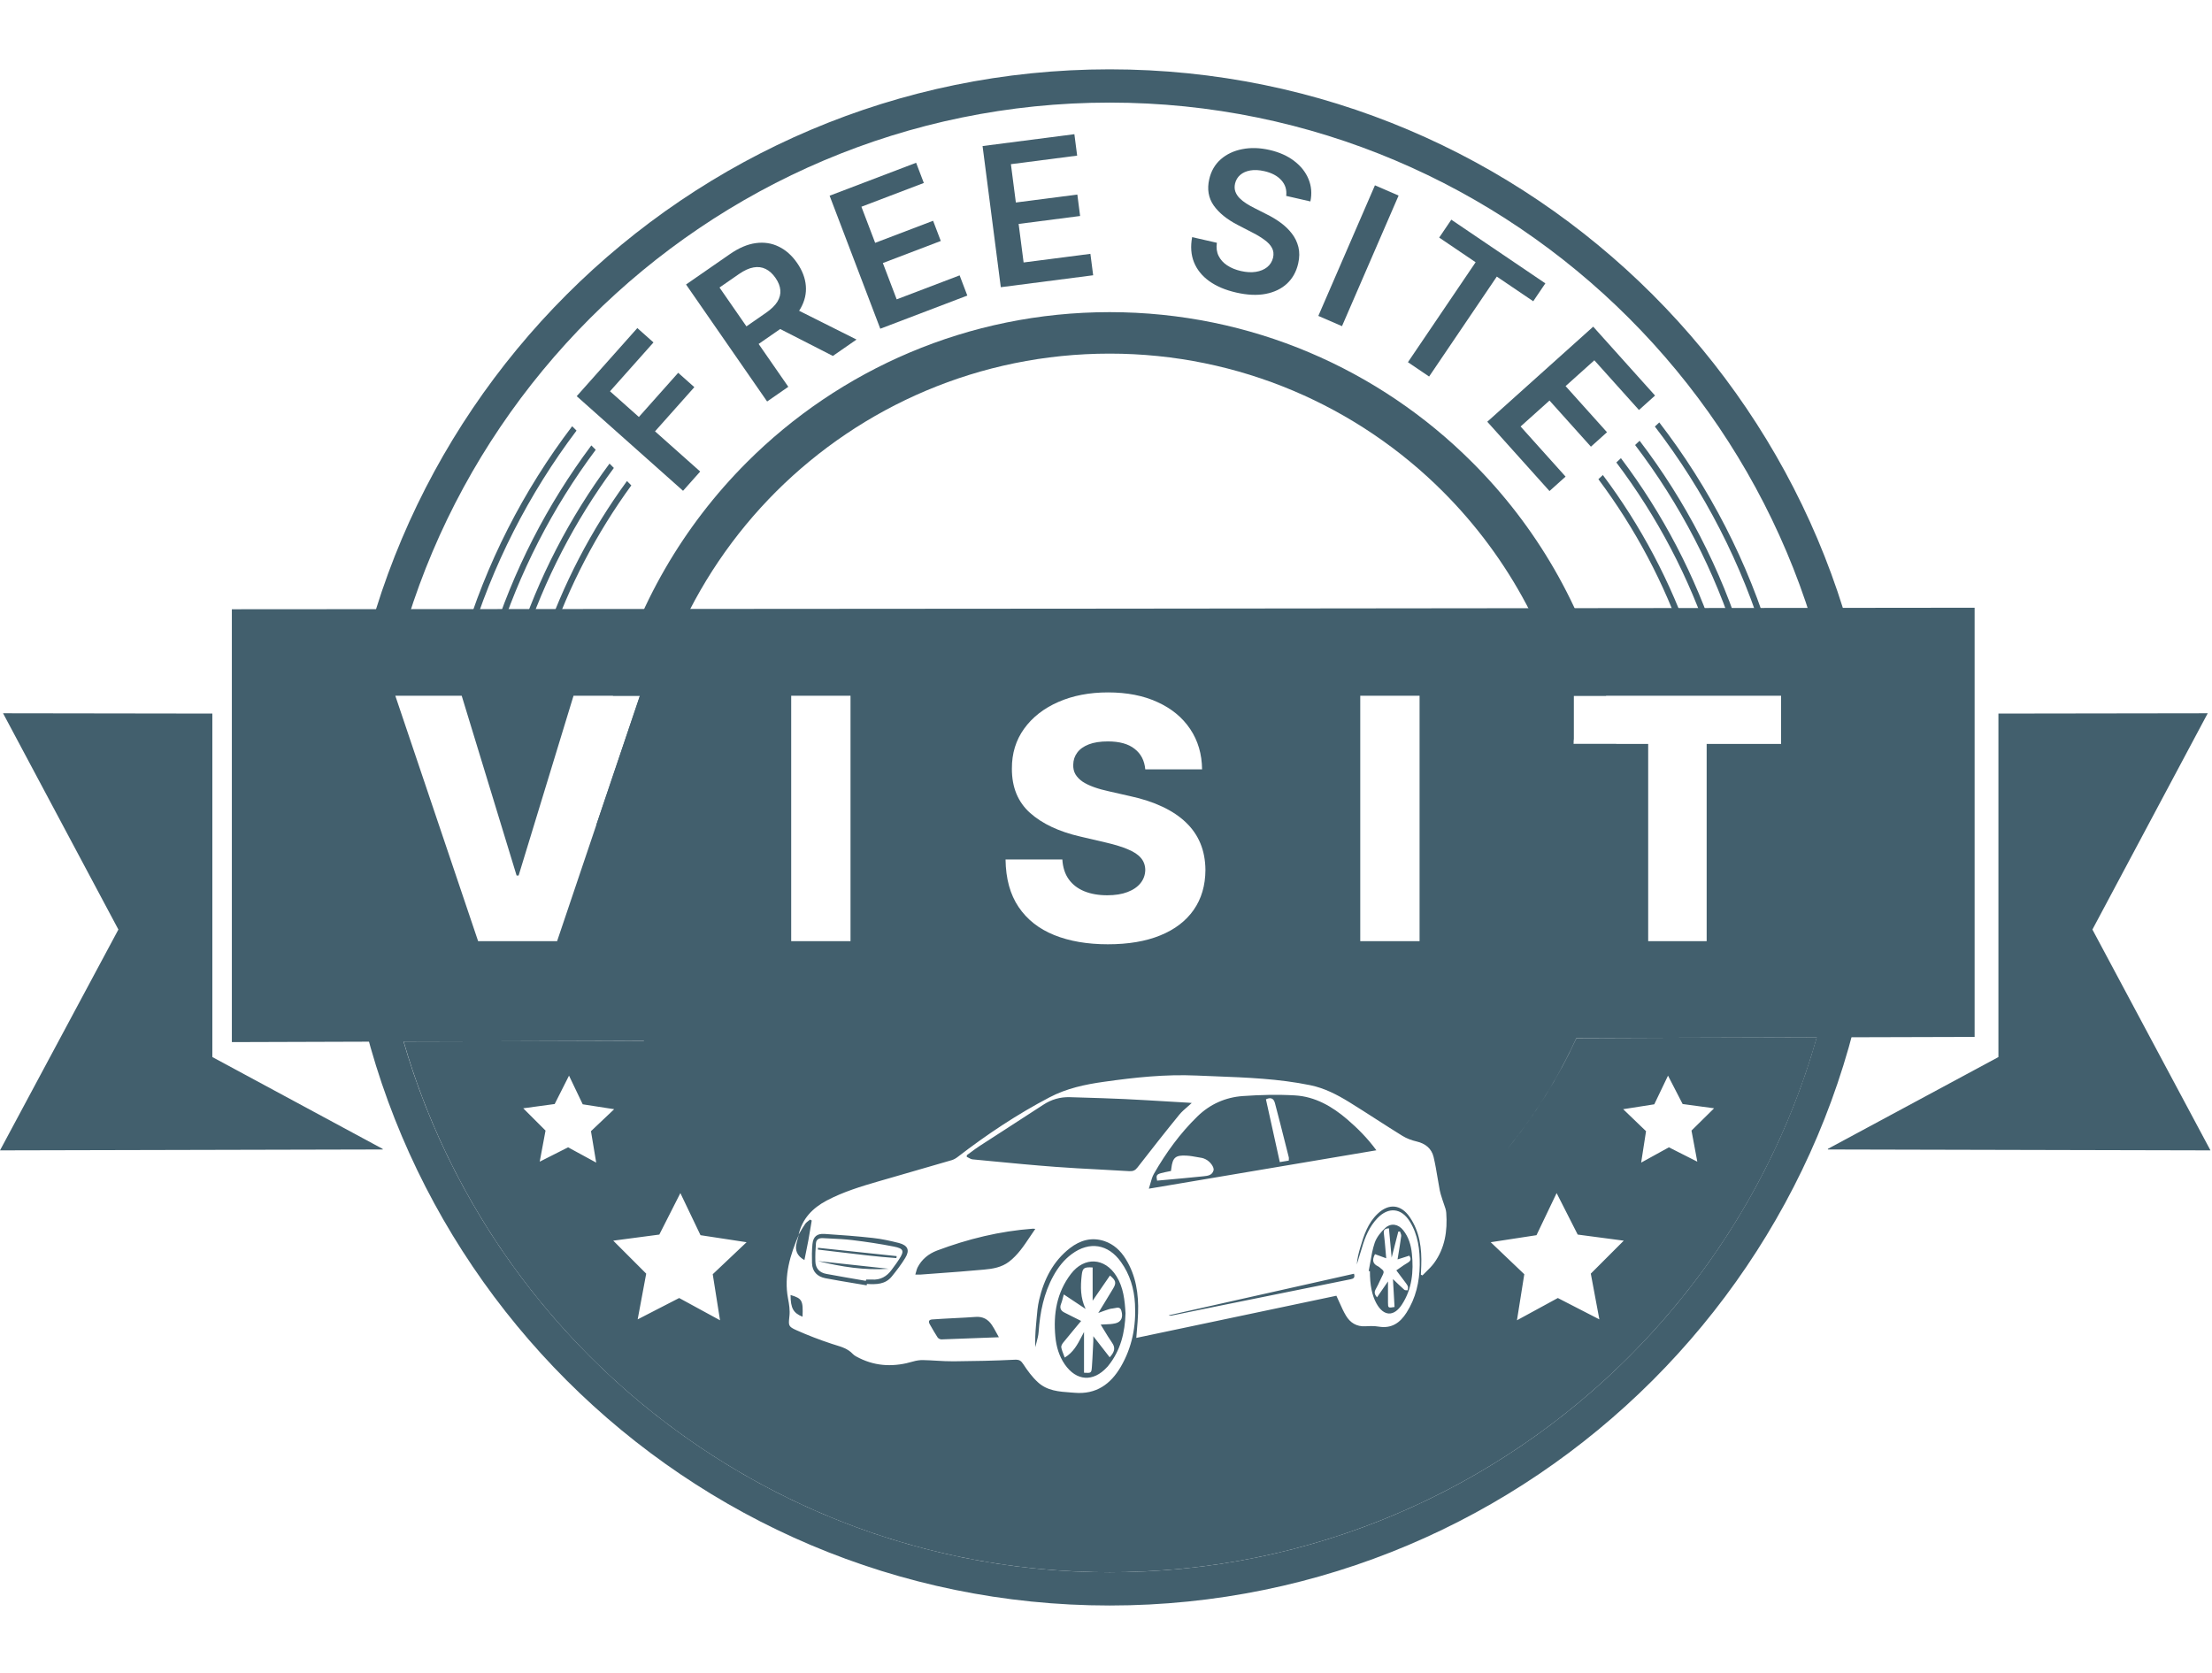 <svg xmlns="http://www.w3.org/2000/svg" width="957" height="724" viewBox="0 0 957 724" fill="none"><path d="M480.09 30C296.73 30 147.709 179.143 147.709 362.333C147.709 545.658 296.73 694.67 480.09 694.67C663.308 694.67 812.46 545.658 812.46 362.333C812.46 179.143 663.308 30 480.09 30ZM480.09 680.279C304.786 680.279 162.092 537.608 162.092 362.338C162.092 187.067 304.786 44.392 480.09 44.392C655.372 44.392 797.937 187.067 797.937 362.338C797.937 537.608 655.372 680.279 480.09 680.279Z" fill="#425F6D"></path><path fill-rule="evenodd" clip-rule="evenodd" d="M165.659 497.355L0 497.745L51.22 402.191L1.323 308.62L91.87 308.75V457.367L165.519 497.084L165.659 497.355Z" fill="#425F6D"></path><path fill-rule="evenodd" clip-rule="evenodd" d="M790.819 497.355L956.338 497.745L905.263 402.191L955.151 308.62L864.598 308.75V457.367L790.819 497.084V497.355Z" fill="#425F6D"></path><path d="M295.514 212.359L249.51 171.42L275.737 141.948L282.723 148.165L263.912 169.303L276.402 180.417L293.413 161.302L300.399 167.518L283.388 186.634L302.93 204.026L295.514 212.359Z" fill="#425F6D"></path><path d="M331.885 173.717L296.812 123.097L315.795 109.945C319.683 107.251 323.414 105.666 326.987 105.19C330.576 104.703 333.891 105.211 336.932 106.714C339.977 108.188 342.619 110.54 344.857 113.77C347.106 117.016 348.366 120.313 348.638 123.662C348.914 126.982 348.168 130.218 346.401 133.369C344.622 136.504 341.788 139.418 337.899 142.113L324.38 151.48L319.105 143.868L331.389 135.356C333.663 133.781 335.308 132.178 336.324 130.547C337.329 128.899 337.755 127.226 337.602 125.528C337.455 123.801 336.759 122.039 335.514 120.243C334.27 118.447 332.854 117.16 331.266 116.382C329.667 115.588 327.914 115.364 326.007 115.709C324.089 116.038 321.985 116.996 319.695 118.583L311.291 124.406L341.054 167.363L331.885 173.717ZM342.143 132.661L370.566 146.916L360.333 154.006L332.132 139.597L342.143 132.661Z" fill="#425F6D"></path><path d="M380.847 142.231L358.924 84.683L396.353 70.424L399.682 79.163L372.678 89.451L378.63 105.074L403.695 95.525L407.024 104.264L381.959 113.813L387.943 129.521L415.172 119.148L418.501 127.887L380.847 142.231Z" fill="#425F6D"></path><path d="M432.987 124.267L425.098 63.192L464.82 58.061L466.018 67.335L437.36 71.037L439.501 87.618L466.103 84.182L467.301 93.457L440.7 96.893L442.853 113.563L471.75 109.83L472.948 119.105L432.987 124.267Z" fill="#425F6D"></path><path d="M556.463 84.764C556.775 82.141 556.078 79.885 554.372 77.993C552.685 76.106 550.23 74.794 547.005 74.057C544.738 73.539 542.716 73.436 540.937 73.749C539.159 74.062 537.706 74.707 536.578 75.682C535.45 76.658 534.704 77.896 534.34 79.397C534.054 80.647 534.09 81.797 534.446 82.845C534.823 83.897 535.435 84.86 536.285 85.733C537.138 86.586 538.122 87.366 539.235 88.073C540.348 88.78 541.487 89.421 542.651 89.996L547.957 92.69C550.104 93.736 552.119 94.947 554.005 96.324C555.91 97.706 557.536 99.27 558.885 101.018C560.252 102.771 561.204 104.726 561.738 106.884C562.273 109.042 562.243 111.42 561.649 114.02C560.844 117.537 559.237 120.429 556.827 122.695C554.422 124.942 551.347 126.428 547.602 127.156C543.882 127.868 539.618 127.674 534.811 126.575C530.14 125.507 526.25 123.856 523.142 121.624C520.053 119.396 517.858 116.673 516.558 113.456C515.277 110.243 515.015 106.625 515.77 102.603L526.469 105.049C526.147 107.176 526.395 109.063 527.211 110.71C528.027 112.356 529.265 113.729 530.926 114.829C532.607 115.933 534.581 116.744 536.848 117.262C539.212 117.803 541.364 117.925 543.303 117.628C545.266 117.316 546.901 116.641 548.208 115.604C549.519 114.546 550.381 113.16 550.794 111.445C551.132 109.877 550.968 108.482 550.301 107.26C549.639 106.019 548.575 104.871 547.109 103.816C545.668 102.746 543.935 101.692 541.91 100.653L535.483 97.332C530.829 94.932 527.361 92.113 525.078 88.877C522.819 85.625 522.181 81.85 523.165 77.55C523.973 74.013 525.639 71.135 528.162 68.915C530.705 66.7 533.804 65.239 537.462 64.533C541.123 63.808 545.055 63.925 549.257 64.886C553.517 65.86 557.079 67.457 559.945 69.675C562.834 71.878 564.898 74.499 566.136 77.537C567.378 80.556 567.642 83.763 566.928 87.157L556.463 84.764Z" fill="#425F6D"></path><path d="M605.09 84.618L580.602 141.123L570.366 136.687L594.854 80.182L605.09 84.618Z" fill="#425F6D"></path><path d="M622.653 102.798L627.896 95.055L668.581 122.603L663.337 130.347L647.576 119.674L618.291 162.923L609.129 156.719L638.414 113.47L622.653 102.798Z" fill="#425F6D"></path><path d="M643.457 182.479L689.285 141.343L716.04 171.149L709.081 177.396L689.778 155.892L677.336 167.06L695.253 187.02L688.294 193.267L670.377 173.306L657.868 184.535L677.332 206.218L670.373 212.465L643.457 182.479Z" fill="#425F6D"></path><path fill-rule="evenodd" clip-rule="evenodd" d="M715.965 184.553L717.874 182.772C739.562 210.96 756.288 243.185 766.659 278.134H763.873C753.632 243.904 737.238 212.263 715.965 184.553ZM707.403 192.537L709.364 190.708C729.192 216.689 744.566 246.227 754.375 278.134H751.61C741.909 246.924 726.795 218.011 707.403 192.537ZM699.295 200.097L701.281 198.246C719.297 222.127 733.463 249.062 742.893 278.134H740.127C730.82 249.766 716.92 223.465 699.295 200.097ZM691.527 207.341L693.463 205.536C709.823 227.351 722.858 251.817 731.806 278.134H728.905C720.158 252.502 707.459 228.651 691.527 207.341ZM271.25 208.137L273.132 210.019C258.124 230.642 246.111 253.57 237.729 278.134H234.953C243.469 252.858 255.802 229.289 271.25 208.137ZM263.702 200.589L265.579 202.466C248.79 225.237 235.51 250.721 226.522 278.134H223.747C232.87 250.009 246.474 223.884 263.702 200.589ZM255.837 192.724L257.73 194.618C239.079 219.582 224.54 247.771 215.014 278.134H212.249C221.903 247.049 236.774 218.213 255.837 192.724ZM247.539 184.427L249.428 186.315C228.844 213.602 212.925 244.628 202.886 278.134H200.11C210.193 243.867 226.439 212.218 247.539 184.427Z" fill="#425F6D"></path><path fill-rule="evenodd" clip-rule="evenodd" d="M100.309 263.612V450.9L477.312 449.707L854.3 448.655V262.951L477.312 263.352L100.309 263.612ZM223.499 378.812L199.753 301.042H171.03L206.856 407.224H241.023L276.849 301.042H248.126L224.38 378.812H223.499ZM367.965 407.224V301.042H342.301V407.224H367.965ZM490.877 324.01C493.607 326.119 495.145 329.074 495.491 332.876H520.066C519.997 326.274 518.286 320.467 514.933 315.456C511.581 310.444 506.863 306.555 500.779 303.79C494.731 300.99 487.593 299.591 479.367 299.591C471.313 299.591 464.141 300.973 457.85 303.738C451.56 306.503 446.634 310.357 443.074 315.3C439.514 320.243 437.751 325.998 437.786 332.565C437.751 340.619 440.378 347.013 445.666 351.748C450.955 356.449 458.196 359.854 467.39 361.962L478.485 364.554C482.356 365.453 485.536 366.438 488.025 367.51C490.548 368.547 492.415 369.791 493.624 371.243C494.834 372.66 495.456 374.371 495.491 376.375C495.456 378.518 494.782 380.419 493.469 382.079C492.155 383.738 490.272 385.034 487.818 385.967C485.398 386.9 482.46 387.367 479.004 387.367C475.236 387.367 471.918 386.779 469.049 385.604C466.215 384.429 463.986 382.701 462.361 380.419C460.736 378.138 459.82 375.287 459.613 371.865H435.038C435.142 380.16 437.025 387.021 440.689 392.448C444.353 397.874 449.486 401.918 456.088 404.58C462.689 407.241 470.432 408.572 479.315 408.572C488.163 408.572 495.716 407.293 501.972 404.735C508.262 402.178 513.084 398.497 516.437 393.692C519.79 388.888 521.483 383.133 521.518 376.427C521.483 372.176 520.758 368.339 519.34 364.917C517.923 361.495 515.832 358.471 513.067 355.844C510.336 353.217 506.949 350.953 502.905 349.052C498.896 347.151 494.264 345.63 489.01 344.49L479.885 342.416C477.466 341.897 475.288 341.293 473.352 340.601C471.417 339.91 469.758 339.115 468.375 338.216C467.027 337.283 465.99 336.212 465.264 335.002C464.573 333.792 464.262 332.392 464.331 330.802C464.366 328.867 464.936 327.156 466.042 325.669C467.148 324.149 468.807 322.956 471.019 322.092C473.231 321.228 475.997 320.796 479.315 320.796C484.327 320.796 488.181 321.867 490.877 324.01ZM614.164 407.224V301.042H588.5V407.224H614.164ZM680.821 301.042V321.885H713.07V407.224H738.371V321.885H770.568V301.042H680.821Z" fill="#425F6D"></path><path fill-rule="evenodd" clip-rule="evenodd" d="M323.142 200.001C363.255 159.872 418.828 135.057 480.089 135.057C541.328 135.057 596.777 159.872 636.9 200.001C664.473 227.48 684.803 262.208 694.876 301.042H680.821V320.712C673.33 278.891 653.088 241.516 624.232 212.664C587.4 175.842 536.315 153.005 480.09 153.005C423.714 153.005 372.77 175.842 335.807 212.664C298.845 249.622 276.016 300.565 276.016 356.923C276.016 387.699 282.825 416.866 295.027 443.02L400.926 393.784C407.854 408.613 418.844 421.185 432.628 430.049C446.411 438.914 462.427 443.709 478.826 443.881C495.224 444.054 511.338 439.596 525.306 431.023C539.274 422.451 550.527 410.112 557.766 395.432L663.069 447.114C676.479 419.923 684.024 389.315 684.024 356.923C684.024 344.973 682.998 333.266 681.028 321.885H699.221C701.032 333.303 701.973 345.008 701.973 356.928C701.973 410.08 683.275 458.968 652.1 497.181C664.016 482.588 674.107 466.457 682.045 449.176L786.053 448.791C748.299 582.219 625.403 680.278 480.085 680.278C335.406 680.278 212.911 583.146 174.637 450.634L278.626 450.368C265.415 421.957 258.054 390.282 258.054 356.928L258.054 356.748L276.849 301.042H265.18C275.286 262.208 295.652 227.48 323.142 200.001ZM727.977 477.689L721.65 465.411L715.708 477.814L702.252 479.928L712.141 489.44L710.032 503.035L722.035 496.423L734.319 502.634L731.809 489.18L741.584 479.537L727.977 477.689ZM673.456 516.224L682.579 534.177L702.503 536.811L688.245 551.078L691.948 570.869L673.982 561.627L656.298 571.259L659.469 551.333L644.945 537.483L664.749 534.442L673.456 516.224ZM239.978 477.689L246.18 465.411L252.111 477.814L265.718 479.928L255.678 489.44L257.938 503.035L245.784 496.423L233.5 502.634L236.02 489.18L226.376 479.537L239.978 477.689ZM294.353 516.224L285.251 534.177L265.316 536.811L279.574 551.078L275.882 570.869L293.838 561.627L311.512 571.259L308.361 551.333L323.004 537.483L303.07 534.442L294.353 516.224ZM625.708 524.778C625.626 523.542 625.189 522.342 624.753 521.142C624.545 520.572 624.338 520.003 624.168 519.429C624.049 519.037 623.923 518.648 623.798 518.26C623.457 517.205 623.12 516.159 622.912 515.092C622.558 513.261 622.251 511.423 621.944 509.586C621.442 506.587 620.941 503.59 620.237 500.625C619.346 496.937 616.712 494.789 612.902 493.897C610.754 493.411 608.606 492.6 606.742 491.466C602.872 489.074 599.042 486.612 595.212 484.15C591.382 481.688 587.553 479.227 583.683 476.836C578.455 473.634 573.024 470.797 566.864 469.541C553.249 466.75 539.405 466.217 525.596 465.686H525.595L525.59 465.686C522.96 465.584 520.331 465.483 517.706 465.367C504.251 464.759 490.877 466.177 477.544 468.082C469.439 469.217 461.455 470.919 454.12 474.769C440.098 482.104 426.967 490.858 414.445 500.503C413.675 501.111 412.743 501.678 411.81 501.962C403.197 504.48 394.556 506.97 385.933 509.456C384.008 510.011 382.083 510.566 380.159 511.121C372.459 513.35 364.759 515.7 357.627 519.469C351.548 522.711 347.09 527.291 345.509 534.221C345.711 533.88 345.91 533.536 346.11 533.193L346.11 533.192C346.834 531.945 347.561 530.695 348.387 529.52C348.763 528.999 349.285 528.601 349.818 528.195L349.818 528.195C350.031 528.033 350.245 527.87 350.454 527.696C350.531 527.735 350.608 527.777 350.685 527.821C350.729 527.847 350.774 527.873 350.818 527.899C350.94 527.97 351.061 528.041 351.183 528.101C351.029 529.01 350.88 529.92 350.73 530.827L350.73 530.828L350.73 530.828L350.73 530.828L350.73 530.829L350.73 530.829C350.407 532.794 350.084 534.753 349.724 536.693C349.403 538.422 349.052 540.137 348.698 541.864L348.697 541.866L348.697 541.87L348.696 541.87L348.696 541.871C348.47 542.974 348.243 544.083 348.022 545.203C344.82 543.42 343.767 540.908 344.699 537.585C344.861 537.018 345.012 536.451 345.164 535.885L345.165 535.882C345.317 535.315 345.469 534.748 345.631 534.18C341.862 543.015 339.066 551.971 340.93 561.819C341.416 564.332 341.821 566.926 341.538 569.438C341.519 569.623 341.5 569.8 341.483 569.971C341.118 573.461 341.061 574.012 344.577 575.558C349.562 577.787 354.668 579.732 359.815 581.434C360.397 581.628 360.98 581.807 361.56 581.984C364.25 582.809 366.866 583.61 368.934 585.811C369.704 586.621 370.798 587.148 371.811 587.635C379.349 591.363 387.13 591.444 395.033 589.093C396.41 588.688 397.95 588.445 399.369 588.486C401.267 588.521 403.165 588.632 405.067 588.744C407.55 588.889 410.038 589.035 412.54 589.012C421.375 588.931 430.209 588.769 439.044 588.323C440.989 588.242 441.719 588.729 442.732 590.269C444.556 593.065 446.582 595.821 449.014 598.05C453.037 601.78 458.182 602.144 463.318 602.507C463.718 602.536 464.118 602.564 464.517 602.594C464.616 602.601 464.715 602.609 464.814 602.616L464.981 602.629C474.221 603.399 480.462 598.941 484.879 591.403C489.783 583.015 491.566 573.815 491.039 564.17C490.675 557.564 488.851 551.445 484.96 546.014C479.449 538.273 471.344 536.936 463.684 542.61C460.32 545.082 457.808 548.324 455.781 551.971C451.567 559.59 449.946 567.858 449.338 576.409C449.227 577.909 448.83 579.391 448.434 580.866C448.253 581.543 448.072 582.218 447.919 582.893C447.798 579.691 447.919 576.652 448.203 573.572C448.287 572.711 448.361 571.844 448.434 570.975V570.975C448.679 568.079 448.926 565.161 449.581 562.387C451.648 553.592 455.579 545.73 462.874 540.057C467.331 536.612 472.316 535.153 477.868 537.017C481.88 538.395 484.798 541.151 486.987 544.677C491.485 551.89 492.66 559.874 492.377 568.182C492.291 570.641 492.084 573.1 491.87 575.644L491.87 575.644L491.869 575.656L491.869 575.66L491.868 575.664C491.78 576.719 491.69 577.79 491.607 578.881C498.853 577.355 506.09 575.831 513.314 574.31C535.059 569.732 556.695 565.177 578.171 560.644C578.662 561.666 579.111 562.675 579.552 563.664C580.421 565.614 581.256 567.487 582.305 569.236C584.128 572.316 586.884 574.058 590.694 573.856C592.639 573.734 594.625 573.693 596.57 574.018C602.082 574.909 605.729 572.356 608.525 567.939C612.537 561.657 614.118 554.687 614.239 547.351C614.32 540.746 613.51 534.221 609.903 528.466C606.256 522.63 600.704 522.103 595.922 527.088C592.477 530.695 590.613 535.153 589.235 539.854C588.505 542.286 587.776 544.677 587.006 547.108C587.208 544.596 587.776 542.245 588.465 539.895C590.045 534.505 591.788 529.196 596.043 525.143C600.866 520.563 606.134 521.09 609.903 526.602C614.239 532.965 615.172 540.178 614.888 547.676C614.868 548.324 614.837 548.962 614.807 549.601C614.79 549.957 614.773 550.313 614.758 550.671C614.746 550.954 614.735 551.239 614.726 551.526C614.847 551.586 614.959 551.637 615.07 551.688C615.182 551.738 615.293 551.789 615.415 551.85C615.943 551.296 616.491 550.759 617.037 550.222L617.038 550.221L617.038 550.221L617.039 550.22C618.253 549.028 619.462 547.841 620.44 546.5C625.141 540.057 626.276 532.559 625.708 524.778ZM347.211 569.722C343.199 568.101 342.065 566.034 342.024 560.32C347.049 561.819 347.495 562.67 347.211 569.722ZM391.628 544.312C389.926 547.108 387.9 549.742 385.833 552.296C383.037 555.781 379.065 555.781 375.053 555.538C375.04 555.602 375.031 555.667 375.024 555.732C375.02 555.768 375.016 555.805 375.013 555.842C375.009 555.876 375.006 555.91 375.002 555.945C374.994 556.012 374.985 556.079 374.972 556.146C373.251 555.853 371.527 555.567 369.802 555.281C365.556 554.577 361.307 553.873 357.1 553.066C353.615 552.377 351.426 550.229 351.305 546.541C351.224 543.785 351.224 541.029 351.507 538.273C351.831 535.072 353.452 533.694 356.695 533.897C363.706 534.342 370.676 534.869 377.647 535.639C381.456 536.045 385.225 536.896 388.954 537.828C392.804 538.881 393.695 540.948 391.628 544.312ZM463.319 551.201C469.115 543.623 477.99 544.109 483.015 552.174C486.055 557.037 486.622 562.549 486.946 568.263C486.703 576.53 484.839 584.392 479.368 591.079C479.246 591.241 479.125 591.403 478.963 591.525C472.965 598.09 465.67 597.604 460.645 590.309C458.173 586.702 456.997 582.65 456.592 578.354C455.66 568.547 457.159 559.266 463.319 551.201ZM594.746 537.747C595.557 535.356 597.421 533.046 599.326 531.303C601.838 529.033 604.999 529.641 607.107 532.316C609.457 535.275 610.47 538.76 610.835 542.407C611.646 550.148 610.916 557.645 606.58 564.372C603.054 569.843 598.596 569.6 595.476 563.927C593.571 560.441 592.679 555.983 592.679 550.026C592.517 549.986 592.355 549.945 592.153 549.945C592.426 548.632 592.653 547.306 592.88 545.982C593.36 543.181 593.838 540.389 594.746 537.747ZM407.312 579.529C406.745 579.529 405.975 579.165 405.65 578.678C404.582 577.04 403.608 575.34 402.645 573.66C402.512 573.427 402.379 573.195 402.246 572.964C401.557 571.748 401.881 571.019 403.3 570.897C404.597 570.789 405.894 570.717 407.19 570.645L407.203 570.644C407.848 570.608 408.492 570.573 409.136 570.532C410.577 570.451 412.023 570.378 413.471 570.306L413.478 570.305C416.342 570.162 419.212 570.018 422.064 569.803C425.184 569.56 427.454 570.816 429.115 573.288C429.815 574.311 430.408 575.406 431.071 576.631C431.407 577.251 431.76 577.903 432.155 578.597C429.086 578.712 426.094 578.827 423.15 578.939L423.076 578.942C417.723 579.148 412.526 579.347 407.312 579.529ZM436.531 545.933C433.33 548.365 429.48 549.013 425.67 549.337C418.812 549.977 411.93 550.48 405.042 550.983L405.022 550.984L405.001 550.986C402.746 551.151 400.49 551.315 398.234 551.485C397.855 551.51 397.491 551.504 397.014 551.496H397.014H397.014H397.014H397.013H397.013L397.009 551.496C396.724 551.491 396.398 551.485 396.005 551.485C396.133 551.073 396.236 550.686 396.333 550.32L396.333 550.32C396.513 549.642 396.674 549.039 396.937 548.486C398.761 544.879 401.719 542.488 405.448 541.07C418.821 536.045 432.6 532.681 446.866 531.627C446.964 531.627 447.062 531.637 447.211 531.651L447.216 531.652C447.26 531.656 447.308 531.66 447.362 531.665C447.408 531.67 447.457 531.674 447.511 531.679C447.624 531.688 447.758 531.698 447.919 531.708C447.122 532.842 446.362 533.981 445.61 535.109L445.609 535.109L445.609 535.11L445.609 535.11L445.608 535.111L445.608 535.112C442.918 539.142 440.331 543.02 436.531 545.933ZM492.134 505.123C491.161 506.379 490.229 506.825 488.608 506.744C484.133 506.455 479.659 506.223 475.187 505.991H475.186H475.186H475.185H475.184H475.184L475.183 505.99L475.181 505.99L475.18 505.99L475.179 505.99L475.178 505.99C469.001 505.67 462.83 505.35 456.673 504.88C447.121 504.17 437.621 503.254 428.111 502.338C425.677 502.103 423.243 501.869 420.807 501.638C420.213 501.584 419.654 501.277 419.096 500.971C418.817 500.818 418.538 500.665 418.254 500.543C418.254 500.422 418.264 500.3 418.274 500.179C418.285 500.057 418.295 499.936 418.295 499.814C418.861 499.405 419.423 498.988 419.985 498.572L419.986 498.571C421.315 497.586 422.642 496.604 424.009 495.721C427.486 493.464 430.969 491.22 434.452 488.976L434.453 488.975L434.455 488.974C440.103 485.334 445.749 481.696 451.364 478.011C454.89 475.701 458.659 474.607 462.833 474.728C464.375 474.776 465.917 474.822 467.459 474.867L467.488 474.868L467.518 474.869L467.547 474.87C473.877 475.058 480.202 475.246 486.5 475.539C492.661 475.836 498.821 476.205 504.982 476.574C508.061 476.759 511.141 476.944 514.22 477.119C514.362 477.135 514.51 477.145 514.674 477.155H514.674C514.931 477.172 515.227 477.191 515.598 477.241C515.015 477.776 514.431 478.282 513.859 478.777L513.853 478.783L513.852 478.784L513.851 478.784L513.85 478.785L513.85 478.785L513.85 478.785L513.849 478.786C512.519 479.938 511.255 481.034 510.208 482.307C504.089 489.804 498.091 497.463 492.134 505.123ZM584.331 553.511C565.567 557.28 546.804 561.09 528.04 564.899C522.19 566.076 516.339 567.281 510.466 568.49C509.26 568.739 508.053 568.987 506.845 569.236C506.439 569.317 506.034 569.317 505.629 569.114C517.388 566.469 529.155 563.832 540.934 561.192C555.865 557.846 570.815 554.496 585.79 551.12C586.317 552.782 585.628 553.268 584.331 553.511ZM497.037 514.322C497.291 513.561 497.501 512.804 497.706 512.064C498.123 510.56 498.519 509.128 499.226 507.879C504.454 498.76 510.573 490.331 518.111 482.996C523.542 477.727 530.228 474.769 537.685 474.242C545.183 473.715 552.802 473.512 560.299 473.958C569.012 474.485 576.347 478.74 582.872 484.333C587.492 488.305 591.747 492.6 595.476 497.707L593.905 497.972L593.902 497.973L593.899 497.973C561.606 503.435 529.538 508.859 497.037 514.322ZM520.097 501.03C520.624 501.151 521.11 501.354 521.596 501.597C523.542 502.529 525.365 505.001 525.041 506.379C524.431 508.551 522.532 508.753 520.792 508.937C520.681 508.949 520.571 508.961 520.462 508.973C515.052 509.541 509.642 510.026 504.141 510.519C502.967 510.624 501.788 510.73 500.604 510.837C500.411 509.785 500.289 509.117 500.53 508.631C500.95 507.786 502.463 507.486 506.602 506.663C506.62 506.495 506.648 506.326 506.676 506.154L506.676 506.153C506.708 505.952 506.742 505.746 506.764 505.528C507.331 500.868 508.547 499.733 513.329 500.017C514.937 500.103 516.525 500.393 518.122 500.684L518.123 500.684L518.124 500.684C518.78 500.804 519.437 500.924 520.097 501.03ZM551.586 477.281C551.018 475.093 549.6 474.728 547.695 475.66C548.534 479.476 549.379 483.284 550.226 487.098L550.232 487.123L550.232 487.124C551.389 492.334 552.548 497.553 553.693 502.813C554.408 502.707 555.227 502.567 556.115 502.414C556.587 502.333 557.078 502.249 557.584 502.165C557.584 502.087 557.585 502.014 557.587 501.943C557.587 501.921 557.588 501.899 557.589 501.877C557.593 501.754 557.599 501.64 557.605 501.534V501.534C557.622 501.221 557.635 500.976 557.584 500.746C557.061 498.687 556.541 496.625 556.021 494.562C554.565 488.79 553.109 483.014 551.586 477.281ZM464.646 569.997C463.263 569.309 461.873 568.617 460.483 567.898C458.943 567.128 458.375 565.953 459.024 564.251C459.36 563.438 459.58 562.586 459.845 561.56C459.963 561.104 460.09 560.613 460.239 560.077C460.929 560.534 461.607 560.982 462.276 561.425L462.285 561.43L462.303 561.443C464.771 563.075 467.139 564.642 469.682 566.358C467.372 561.495 467.453 556.713 467.98 551.85C468.345 548.689 468.872 548.162 472.722 548.405V562.792C475.356 558.942 477.787 555.416 480.219 551.89C482.772 553.998 483.056 555.051 481.637 557.442C480.377 559.593 479.071 561.713 477.738 563.877L477.734 563.884L477.732 563.887L477.731 563.888L477.731 563.889C476.881 565.269 476.02 566.667 475.153 568.101C475.263 568.06 475.372 568.019 475.481 567.978C475.579 567.94 475.678 567.903 475.776 567.866C476.529 567.581 477.267 567.302 478.03 567.047C478.098 567.025 478.166 567.002 478.233 566.979C478.358 566.936 478.484 566.893 478.609 566.849C479.512 566.537 480.419 566.222 481.354 566.156C481.655 566.137 481.987 566.065 482.327 565.992C483.449 565.751 484.656 565.492 485.123 567.047C486.014 569.925 485.123 571.951 482.65 572.559C481.17 572.922 479.613 572.977 478.138 573.029C477.473 573.053 476.824 573.076 476.207 573.126C476.693 573.902 477.188 574.72 477.697 575.562L477.699 575.564C478.758 577.316 479.879 579.169 481.11 580.948C482.732 583.217 482.164 585.041 480.097 587.27C477.787 584.311 475.518 581.394 473.005 578.151C473.005 578.449 473.01 578.723 473.015 578.981V578.983V578.984C473.024 579.463 473.032 579.893 473.005 580.34C472.937 581.579 472.878 582.822 472.819 584.068C472.703 586.528 472.586 588.995 472.397 591.444C472.195 594.119 472.073 594.119 468.993 593.957V576.328C468.65 576.956 468.32 577.593 467.988 578.231C466.204 581.669 464.405 585.135 460.645 587.391C460.502 587.003 460.353 586.622 460.207 586.246L460.207 586.246L460.207 586.246C459.773 585.133 459.357 584.065 459.145 582.974C459.024 582.366 459.55 581.475 459.996 580.907C461.614 578.885 463.279 576.894 464.893 574.964L464.894 574.963L464.895 574.963L464.895 574.962C465.868 573.799 466.823 572.658 467.737 571.546C466.713 571.025 465.682 570.512 464.646 569.997ZM596.205 547.919C596.576 548.092 596.886 548.37 597.191 548.643C597.387 548.819 597.58 548.992 597.786 549.135C598.597 549.742 598.84 550.35 598.353 551.364C597.897 552.243 597.482 553.144 597.069 554.043C596.492 555.296 595.918 556.546 595.233 557.726C594.463 559.064 594.625 559.996 595.76 561.333C596.141 560.776 596.512 560.231 596.881 559.69C598.043 557.986 599.179 556.32 600.501 554.444V563.684C600.501 565.913 600.623 565.994 603.338 565.507C603.095 561.374 602.852 557.159 602.649 553.43L602.855 553.63L602.856 553.631C604.232 554.968 605.856 556.546 607.553 558.05C607.796 558.263 608.198 558.271 608.589 558.278C608.72 558.281 608.849 558.283 608.971 558.294C608.994 558.147 609.026 558 609.058 557.855C609.14 557.477 609.221 557.105 609.133 556.754C608.971 556.186 608.607 555.659 608.242 555.173C607.465 554.114 606.675 553.069 605.871 552.006L605.871 552.005C605.29 551.237 604.703 550.46 604.108 549.661C604.348 549.498 604.584 549.335 604.816 549.173C605.087 548.984 605.353 548.797 605.617 548.612C606.804 547.777 607.928 546.987 609.133 546.298C610.552 545.447 610.471 544.515 609.741 543.299C608.443 543.731 607.187 544.123 606.014 544.488L606.013 544.489C605.539 544.636 605.078 544.78 604.635 544.92C604.716 544.431 604.796 543.944 604.876 543.46C605.361 540.531 605.833 537.68 606.215 534.829C606.273 534.365 606.082 533.88 605.895 533.404C605.82 533.215 605.746 533.027 605.689 532.843C605.567 532.843 605.445 532.853 605.324 532.863C605.283 532.867 605.242 532.87 605.201 532.873C605.12 532.879 605.04 532.884 604.959 532.884C604.343 535.347 603.71 537.81 603.07 540.297C602.742 541.574 602.412 542.857 602.082 544.15C601.92 542.421 601.765 540.723 601.611 539.04L601.609 539.021C601.378 536.491 601.15 533.993 600.907 531.465C598.961 531.587 598.516 532.235 598.718 533.735C599.048 536.347 599.267 538.959 599.491 541.621C599.569 542.552 599.647 543.489 599.731 544.434C597.908 543.785 596.327 543.218 594.868 542.65C593.49 545.244 593.936 546.865 596.205 547.919ZM368.772 536.571C374.77 537.301 380.767 538.193 386.725 539.368C391.061 540.219 391.304 541.313 388.954 544.92C388.241 546.048 387.442 547.132 386.651 548.205C386.362 548.597 386.075 548.987 385.793 549.378C383.685 552.296 380.889 553.917 377.161 553.633C376.62 553.606 376.08 553.615 375.54 553.624C375.269 553.629 374.999 553.633 374.729 553.633C374.689 553.795 374.648 553.998 374.607 554.2L373.367 553.988C368.102 553.086 362.806 552.178 357.546 551.201C354.587 550.675 352.845 548.851 352.764 545.811C352.683 543.177 352.804 540.543 353.007 537.949C353.129 536.166 354.466 535.639 356.046 535.72C357.178 535.785 358.309 535.838 359.439 535.891C362.561 536.038 365.677 536.185 368.772 536.571ZM353.899 545.649C364.071 546.744 374.243 547.838 384.455 548.973C374.081 549.743 363.949 548.081 353.899 545.649ZM362.949 541.748C371.228 542.753 379.513 543.759 387.819 544.353C387.833 544.258 387.842 544.159 387.851 544.06C387.869 543.862 387.887 543.664 387.941 543.501C382.267 542.894 376.593 542.296 370.919 541.698C365.246 541.1 359.572 540.503 353.899 539.895C353.858 540.138 353.858 540.421 353.858 540.665C356.888 541.012 359.918 541.38 362.949 541.748Z" fill="#425F6D"></path></svg>